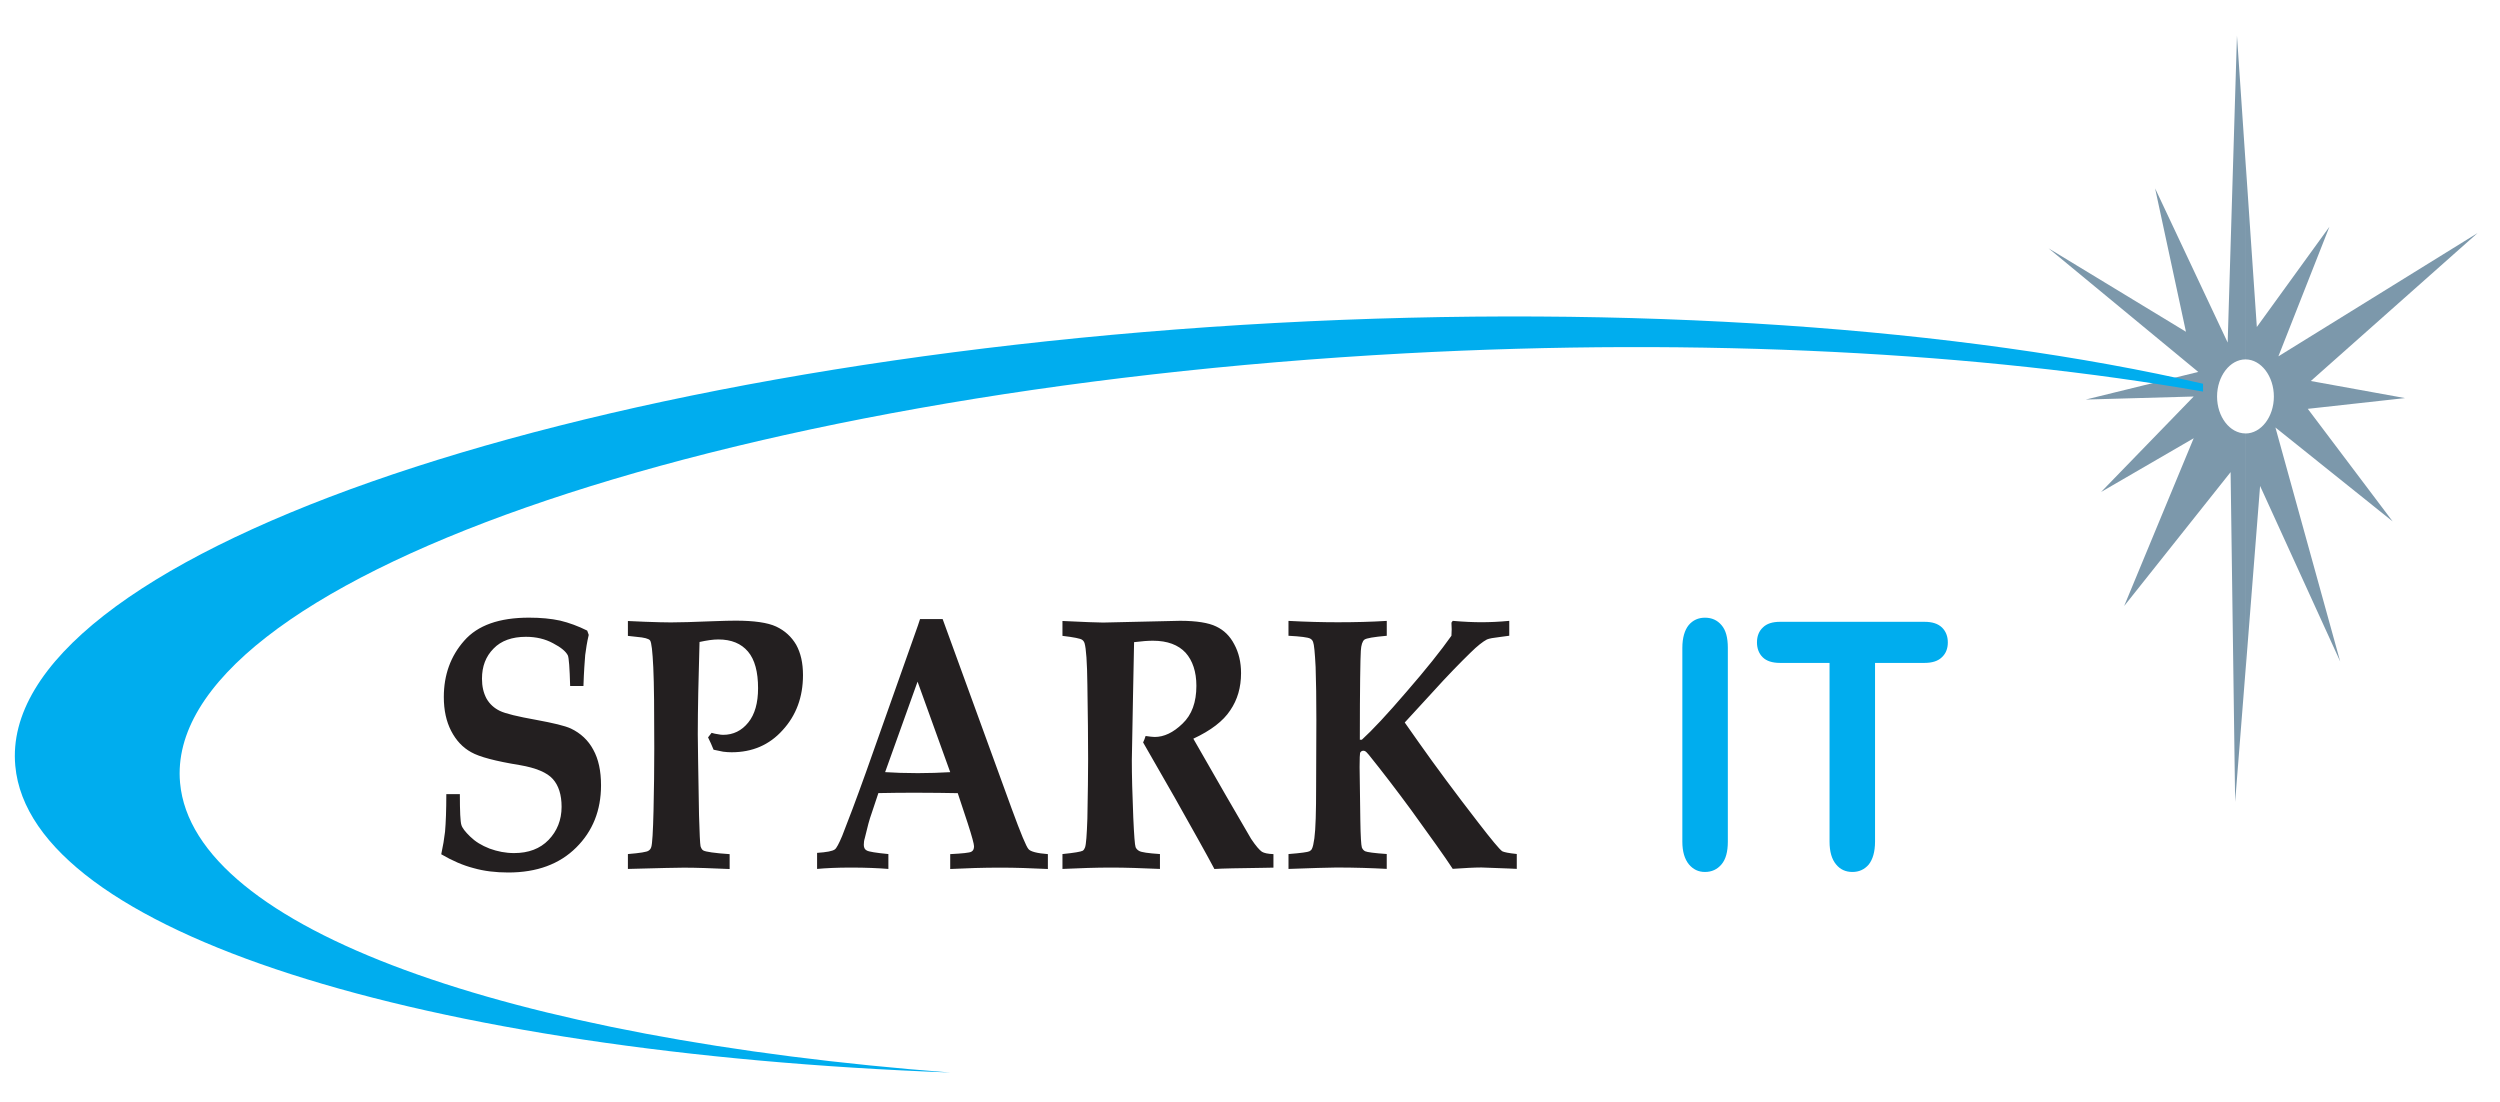 <?xml version="1.0" encoding="utf-8"?>
<!-- Generator: Adobe Illustrator 24.2.1, SVG Export Plug-In . SVG Version: 6.00 Build 0)  -->
<svg version="1.1" id="Layer_1" xmlns="http://www.w3.org/2000/svg" xmlns:xlink="http://www.w3.org/1999/xlink" x="0px" y="0px"
	 viewBox="0 0 841.89 371" style="enable-background:new 0 0 841.89 371;" xml:space="preserve">
<style type="text/css">
	.st0{fill:#7C98AB;}
	.st1{fill:#231F20;}
	.st2{fill:#00ADEE;}
</style>
<g>
	<path class="st0" d="M756.19,121.03c5.24,0,9.55,5.67,9.55,12.52c0,6.85-4.32,12.43-9.55,12.43v80.01l4.91-62.34l26.98,59.13
		l-21.82-78.82l39.49,31.64l-28.59-37.92l32.74-3.62l-31.72-5.75l56.16-49.83l-67.08,41.52l17.18-43.63L760,110.12l-3.8-55.67
		V121.03z M756.19,121.03L756.19,121.03V54.46L753.31,12l-3.13,103.36l-24.44-51.93l10.39,48.29l-46.26-28.09l50.41,41.62
		l-37.88,9.3l36.34-1.02l-31.19,32.15l31.19-18.1l-23.42,56.51l35.85-45.1l1.53,111.05l3.48-44.07v-80.01l0,0
		c-5.26,0-9.57-5.58-9.57-12.43C746.62,126.69,750.94,121.03,756.19,121.03z"/>
	<path class="st1" d="M309.07,266.96v-6.6c3.8,0,7.44-0.13,10.92-0.33l-10.92-30.27v-18.98l0.76-2.31h7.61l23.27,63.91
		c3.05,8.31,4.91,12.81,5.67,13.59c0.67,0.8,2.88,1.39,6.5,1.66v5.01c-5.67-0.27-10.9-0.46-15.89-0.46c-5.93,0-11.6,0.19-17,0.46
		v-5.01c4.13-0.21,6.5-0.46,7.1-0.8c0.67-0.33,0.92-0.99,0.92-1.85c0-0.72-0.68-3.29-2.11-7.7l-3.37-10.18
		C318.46,267.03,313.98,266.96,309.07,266.96L309.07,266.96z M357.79,292.62v-5.01c3.99-0.4,6.26-0.8,6.85-1.13
		c0.35-0.25,0.59-0.65,0.76-1.12c0.35-0.99,0.59-4.15,0.78-9.7c0.16-8.45,0.25-15.17,0.25-19.98c0-6.59-0.08-14.98-0.25-25.13
		c-0.08-7.59-0.43-12.2-0.94-13.92c-0.16-0.51-0.43-0.91-0.84-1.18c-0.51-0.4-2.72-0.86-6.61-1.32v-5.01
		c7.12,0.33,11.68,0.53,13.7,0.53l25.89-0.59c5.58,0,9.63,0.67,12.17,1.91c2.64,1.24,4.66,3.24,6.09,6c1.51,2.77,2.29,6,2.29,9.7
		c0,4.82-1.19,8.96-3.64,12.54c-2.37,3.62-6.52,6.79-12.43,9.55l10.98,19.14l8.47,14.58c1.62,2.44,2.88,3.83,3.64,4.35
		c0.76,0.46,2.02,0.73,3.89,0.8v4.55l-3.05,0.06c-8.71,0.13-14.28,0.21-16.83,0.4c-2.94-5.53-7.44-13.52-13.35-24.02l-10.66-18.6
		c0.33-0.65,0.59-1.39,0.84-2.17c1.35,0.19,2.37,0.33,3.05,0.33c3.13,0,6.26-1.45,9.39-4.5c3.13-2.97,4.66-7.19,4.66-12.73
		c0-4.74-1.27-8.5-3.64-11.15c-2.45-2.63-6.09-4.03-11-4.03c-1.62,0-3.64,0.14-6.34,0.48l-0.35,17.54l-0.41,22.23
		c0,5.01,0.16,11.48,0.49,19.31c0.27,5.95,0.51,9.23,0.78,9.97c0.25,0.53,0.59,0.93,1.19,1.26c0.76,0.45,3.03,0.78,7.01,1.05v5.01
		c-6.18-0.27-11.68-0.46-16.4-0.46C369.04,292.16,363.64,292.35,357.79,292.62L357.79,292.62z M433.91,292.62v-5.01
		c4.23-0.33,6.52-0.67,7.03-0.93c0.41-0.21,0.68-0.46,0.84-0.8c0.33-0.59,0.59-1.79,0.84-3.56c0.43-3.17,0.59-8.98,0.59-17.42
		l0.08-22.42c0-7.13-0.08-13.06-0.25-17.88c-0.25-4.82-0.51-7.59-0.84-8.37c-0.16-0.53-0.51-0.93-1.02-1.2
		c-0.76-0.38-3.13-0.72-7.28-0.93v-5.01c6.18,0.33,11.68,0.46,16.59,0.46c5.75,0,11.25-0.13,16.51-0.46v5.01
		c-4.42,0.4-6.85,0.8-7.55,1.32c-0.65,0.53-1.08,1.79-1.19,3.76c-0.16,2.5-0.33,12.47-0.33,29.94h0.67
		c3.48-3.16,8.55-8.57,15.05-16.16c6.52-7.51,11.6-13.86,15.13-18.87l0.08-2.17l-0.08-2.23l0.43-0.61c3.8,0.33,7.01,0.46,9.65,0.46
		c2.78,0,5.91-0.13,9.39-0.46v5.01l-2.97,0.4c-2.37,0.27-3.8,0.53-4.56,0.86c-1.37,0.73-3.23,2.17-5.5,4.42
		c-3.39,3.3-7.79,7.78-13.03,13.59l-9.14,9.95l4.74,6.73c5.58,7.93,12.27,16.95,20.04,26.99c4.48,5.81,7.12,8.98,8.04,9.63
		c0.59,0.32,2.19,0.65,4.91,0.93v5.01l-2.8-0.13l-9.12-0.34c-2.45,0-5.68,0.19-9.65,0.46c-2.7-4.16-7.45-10.75-14.03-19.86
		c-4.99-6.79-9.74-12.98-14.21-18.53c-0.59-0.73-1.02-1.12-1.27-1.26c-0.18-0.06-0.43-0.13-0.59-0.13c-0.51,0-0.86,0.27-1.1,0.73
		c-0.08,0.33-0.16,1.9-0.16,4.74l0.25,18.09c0.08,5.2,0.27,8.24,0.51,9.03c0.27,0.61,0.59,0.99,1.1,1.26
		c0.68,0.32,3.13,0.65,7.28,0.93v5.01c-5.09-0.27-10.76-0.46-16.93-0.46C446.94,292.16,441.54,292.35,433.91,292.62z M150.3,267.42
		h4.56c0,5.87,0.17,9.3,0.51,10.37c0.27,0.99,1.27,2.3,2.97,3.94c1.69,1.66,3.8,2.98,6.51,4.03c2.71,0.99,5.41,1.52,8.28,1.52
		c4.83,0,8.72-1.45,11.6-4.42c2.87-2.97,4.39-6.73,4.39-11.15c0-4.1-1.01-7.19-2.94-9.36c-1.95-2.19-5.68-3.76-11.09-4.69
		c-8.13-1.32-13.62-2.76-16.41-4.35c-2.87-1.58-5.08-3.95-6.76-7.19c-1.62-3.16-2.46-6.92-2.46-11.4c0-7.45,2.29-13.78,6.86-18.95
		c4.56-5.22,11.84-7.77,21.82-7.77c3.97,0,7.44,0.33,10.48,0.99c3.04,0.73,6.08,1.85,9.13,3.37l0.51,1.45
		c-0.59,2.5-0.93,4.75-1.19,6.79c-0.16,1.98-0.43,5.47-0.59,10.41H192c-0.16-6.08-0.43-9.51-0.77-10.29
		c-0.66-1.32-2.28-2.7-4.98-4.1c-2.62-1.43-5.68-2.17-9.14-2.17c-4.65,0-8.36,1.31-10.9,3.96c-2.63,2.65-3.9,6-3.9,10.16
		c0,2.58,0.5,4.75,1.52,6.67c1.09,1.91,2.62,3.24,4.48,4.15c1.94,0.94,6,1.91,12.35,3.05c5.67,1.05,9.55,1.96,11.59,2.9
		c3.3,1.58,5.84,3.95,7.53,7.11c1.77,3.17,2.62,7.19,2.62,12.01c0,8.44-2.79,15.44-8.38,20.97c-5.58,5.55-13.19,8.39-22.85,8.39
		c-4.29,0-8.19-0.48-11.66-1.47c-3.56-0.91-7.2-2.5-10.92-4.67c0.6-2.77,1.02-5.28,1.28-7.59
		C150.14,276.99,150.3,272.77,150.3,267.42L150.3,267.42z M309.07,210.77v18.98l-0.08-0.19l-10.92,30.46
		c3.21,0.21,6.69,0.33,10.49,0.33c0.18,0,0.35,0,0.51,0v6.6c-0.27,0-0.59,0-0.84,0c-4.58,0-8.71,0.06-12.43,0.13l-2.29,6.86
		c-0.68,1.85-1.43,4.63-2.29,8.32c-0.25,0.78-0.33,1.58-0.33,2.25c0,0.91,0.33,1.58,1,1.9c0.67,0.4,3.13,0.8,7.28,1.2v5.01
		c-3.37-0.27-7.61-0.46-12.6-0.46c-4.72,0-8.55,0.19-11.41,0.46v-5.41c3.21-0.21,5.24-0.59,5.99-1.18c0.51-0.33,1.37-1.93,2.45-4.5
		c2.03-5.14,4.75-12.33,8.04-21.52L309.07,210.77L309.07,210.77z M211.45,292.62v-5.01c4.06-0.33,6.44-0.72,6.94-1.13
		c0.42-0.25,0.76-0.65,0.93-1.24c0.33-0.99,0.59-5.07,0.76-12.34c0.17-7.19,0.25-14.18,0.25-20.97c0-12.65-0.07-21.69-0.33-27.11
		c-0.26-5.47-0.59-8.5-1.1-9.17c-0.5-0.59-1.94-0.97-4.48-1.18l-2.97-0.33v-5.01l5.84,0.26c3.64,0.13,6.51,0.21,8.62,0.21
		c2.88,0,7.62-0.13,14.13-0.4c3.48-0.13,6.09-0.19,7.69-0.19c6.18,0,10.75,0.65,13.63,1.98c2.96,1.39,5.16,3.43,6.76,6.14
		c1.53,2.78,2.29,6.12,2.29,10.22c0,7.38-2.29,13.57-6.85,18.53c-4.49,5.01-10.24,7.45-17.18,7.45c-0.92,0-1.86-0.06-2.86-0.19
		c-1.02-0.21-2.05-0.4-3.22-0.67c-0.59-1.44-1.19-2.84-1.86-4.15l1.19-1.53c0.77,0.21,1.52,0.41,2.12,0.46
		c0.67,0.14,1.19,0.21,1.78,0.21c3.37,0,6.25-1.39,8.45-4.15c2.21-2.71,3.3-6.6,3.3-11.55c0-5.47-1.09-9.63-3.39-12.34
		c-2.29-2.7-5.58-4.08-9.98-4.08c-1.86,0-3.89,0.32-6.34,0.85c-0.35,12.22-0.59,22.57-0.59,31.07c0,2.84,0.16,11.95,0.42,27.32
		c0.17,6.06,0.34,9.55,0.51,10.41c0.26,0.73,0.5,1.2,1.01,1.45c0.77,0.4,3.72,0.86,8.79,1.2v5.01c-6.08-0.27-11.25-0.46-15.39-0.46
		C228.46,292.16,222.2,292.35,211.45,292.62z"/>
	<path class="st2" d="M566.54,283.43v-65.26c0-3.39,0.78-5.97,2.13-7.65c1.43-1.7,3.29-2.51,5.48-2.51c2.29,0,4.15,0.82,5.58,2.51
		c1.45,1.68,2.13,4.18,2.13,7.65v65.26c0,3.38-0.68,5.95-2.13,7.65c-1.43,1.7-3.29,2.56-5.58,2.56c-2.19,0-3.97-0.86-5.4-2.56
		C567.32,289.32,566.54,286.8,566.54,283.43L566.54,283.43z M648.08,223.24h-16.65v60.19c0,3.45-0.78,6.01-2.13,7.71
		c-1.43,1.68-3.29,2.5-5.5,2.5c-2.27,0-4.15-0.86-5.5-2.56c-1.43-1.7-2.19-4.27-2.19-7.65v-60.19h-16.67
		c-2.62,0-4.56-0.64-5.83-1.89c-1.27-1.24-1.94-2.94-1.94-5.01c0-2.12,0.67-3.82,2.02-5.06c1.27-1.26,3.21-1.88,5.75-1.88h48.63
		c2.62,0,4.56,0.62,5.93,1.94c1.27,1.26,1.94,2.94,1.94,5c0,2.08-0.67,3.77-2.02,5.01C652.64,222.6,650.7,223.24,648.08,223.24z"/>
	<path class="st2" d="M429.51,108.76c120.63-6.5,231.27,1.78,312.38,20.47v2.64c-74.36-13.04-167.99-18.29-268.82-12.87
		C239.88,131.6,54.55,196.58,60.64,263.64c4.48,49.23,110.89,86.27,259.41,97.54C142.6,354.57,10.23,313.89,5.15,257.89
		C-1.19,188.68,189.55,121.79,429.51,108.76z"/>
</g>
</svg>
